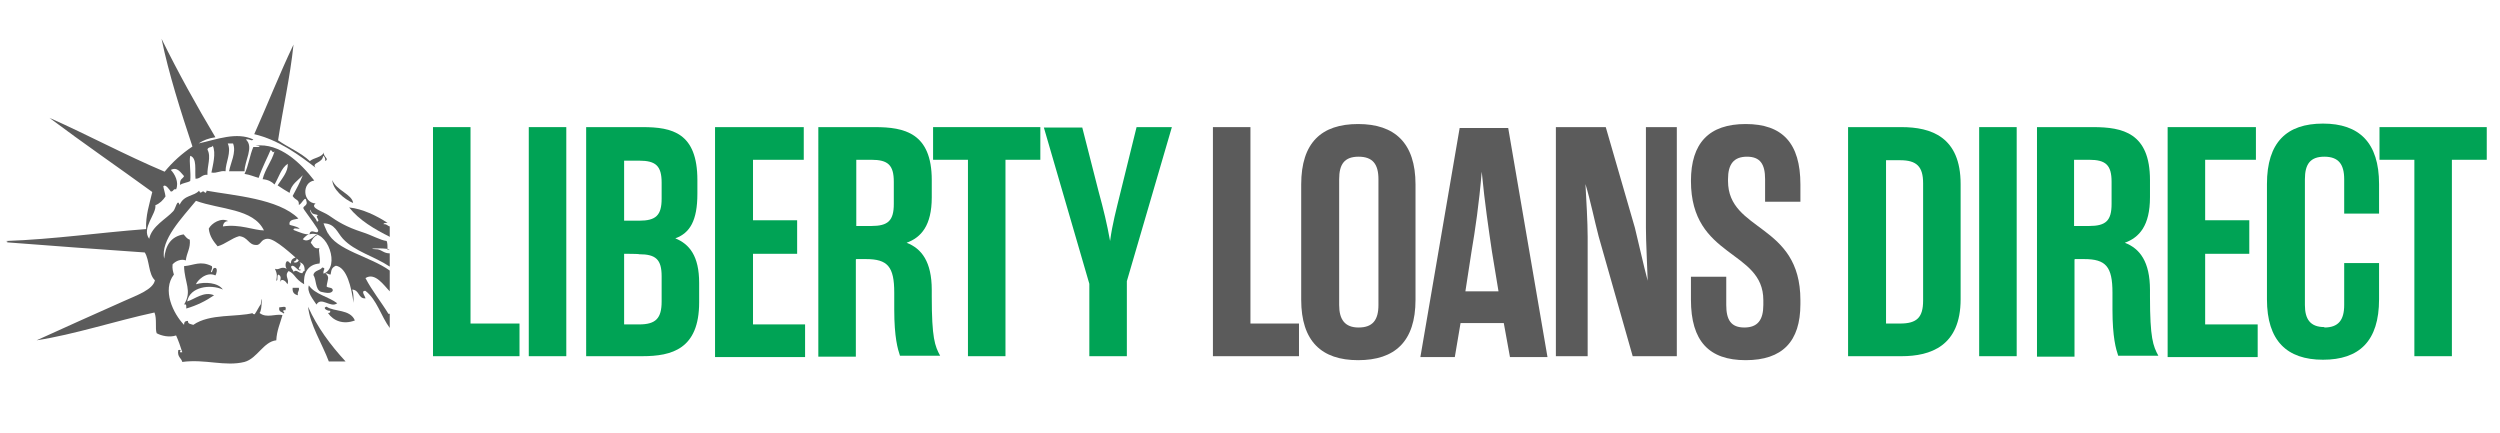 <?xml version="1.0" encoding="UTF-8"?>
<svg id="Layer_1" xmlns="http://www.w3.org/2000/svg" version="1.1" viewBox="0 0 566.4 98.2">
  <!-- Generator: Adobe Illustrator 29.2.1, SVG Export Plug-In . SVG Version: 2.1.0 Build 116)  -->
  <defs>
    <style>
      .st0 {
        fill: #5b5b5b;
      }

      .st1 {
        fill: #00a355;
      }
    </style>
  </defs>
  <g>
    <path class="st0" d="M75.3,40.8c0,2,2.6,4.3,4.7,5.2-.2-2-3.9-2.9-4.7-5.2Z"/>
    <path class="st0" d="M88.3,53.6v-2.3c-.5-.1-.7-.6-1.4-.5,0-.3.4-.3.9-.3-2.4-1.6-5.7-3.2-8.7-3.5,2.3,2.9,5.7,4.9,9.3,6.7Z"/>
    <path class="st0" d="M48,61.7c-.6,0,.3-.7,0-1.4-2.6-1.3-4-.2-6.3,0,.1,3.8,1.9,5.6,0,8.7.6-.2.5.3.5.9,2.4-.7,4.4-1.7,6.3-3-2.3-1-4.4.9-6.1,1.4.6-3.3,5.2-4,8.1-2.7-1.1-1.6-4.1-1.8-6.1-1.2.2-.7,2.3-3,4.4-2,.2-.2.6-1.6,0-1.7-.7-.1-.5.7-.9,1Z"/>
    <path class="st0" d="M67.7,65.2h-1.4c-.1,1.1.4,1.5,1.2,1.7-.2-.9.4-.9.2-1.7Z"/>
    <path class="st0" d="M73.9,69.5c-.9.3.3,1,.9.9.1.5-.2.5-.5.5,1.2,1.8,3.5,2.7,6.1,1.7-1.1-2.6-4.6-1.9-6.4-3.1Z"/>
    <path class="st0" d="M69.8,69.5c.4,4,3.2,8.4,4.7,12.4h3.8c-3.4-3.7-6.4-7.7-8.5-12.4Z"/>
    <path class="st0" d="M1.3,54.6c11.1-.4,21.1-1.9,31.8-2.7-.1-3.2.7-5.4,1.4-8.4-7.7-5.6-15.7-11.1-23.3-16.8,8.8,3.9,17.1,8.4,26.1,12.2,1.8-2.2,3.9-4.1,6.3-5.7-2.6-7.8-5.4-16.6-7-24.4,3.8,7.7,7.9,15.1,12.2,22.3-1.5.2-2.8.7-3.8,1.4,4.1-.9,8.6-2.7,12.4-.9-.5.5-.7-.2-1.7,0,1.9,1.7-.3,4.8-.3,7.2h-3.5c.3-1.8,1.7-4.3.9-6.3h-1.2c.9,2-.5,4.3-.5,6.3-1.3-.2-1.8.5-3.2.3.3-1.6,1.1-4.4.3-6.1-.1.5-1.1.2-1.2.9.9,1.6-.1,3.8,0,5.7-1.3-.1-1.5.9-2.7.9-.2-1.9.4-4.7-1.2-5.2-.3,1.3.2,3.7,0,5.7-.6.4-1.6.4-2.3.9-.1-1.5.6-1.3.9-2-.7-.7-1.5-2.2-3-1.4.9.9,1.9,2.8,1.2,4.4-.7-.2-.5.5-1.2.5-.3-.4-1.2-1.8-1.7-1.2.1.7.4,1.5.5,2.3-.6.9-1.3,1.6-2.3,2,.3,1.9-3.2,5.2-1.4,7.6.6-2.9,3.9-4.5,5.5-6.3.5-.6.9-2.9,1.4-1.4,1-2.3,3.3-1.9,4.4-3.2.5,1.2.6-.5,1.4.5.2-.1.3-.2.3-.5,6.1,1.1,16.3,1.8,20.8,6.3-.7.3-2.2.1-2,1.4.2.2,1.6.3,2.3.9-.4.1-1.5-.3-1.4.3,1.3.5,2.9,1.2,3.5.9-.5.3-1,.7-1.4,1.2,1.5,1.1,3.1-1.6,3.2-.9-.7.3-1.1,1-1.4,1.7.6.6.7,1.5,2,1.2-.4.4.3,2.2,0,3.5-2.8.2-3.7,2.4-3.5,4.7-2.2-1.3-2-2.3-3.5-3-1.1,1.1.3,1.9-.3,3-.3-.7-1.3-1.5-1.7-.5.2-.7.4-1.3-.3-1.7-.5.2,0,1.4-.5,1.4.2-1.4.2-1.5-.3-2.7,1,.4,1.3-.7,2.7,0-.4-.3-.4-1.4,0-1.7.5-.1.5.4.9.5,0-.9.5-1.2,1.2-1.4.5,1-1.2.9-.3,1.2.5,0,.7-.2.9-.5-1.4-1.2-5.3-4.9-7-4.9s-1.5,1.5-2.7,1.4c-1.7,0-1.8-1.8-3.8-2-1.8.5-3.1,1.8-4.9,2.3-.9-1.1-1.8-2.2-2-4,.6-1.2,2.8-2.6,4.4-1.7-.7,0-1.1.4-1.2,1.2,3.8-.6,7.1.9,9.3.9-2.4-5-10-4.7-15.4-6.7-3.1,3.8-8.1,8.9-7.2,13.1.3-3,1.5-5,4.4-5.5.4.4.7,1,1.4,1.2.2,2-.7,2.9-.9,4.7-1-.4-2.3.1-3,.9-.1,1,.1,1.6.3,2.3-2.7,3.5-.2,8.8,2.3,11.4,0-.6.2-.9.9-.9-.1.7.6.7,1.2.9,3.7-2.6,9.9-1.7,13.6-2.7-.3,0-.2.3.3.3.5-.7.9-1.6,1.4-2.3.2-3.3.4,1.4-.3,2,1.6,1.3,3.7.1,5.2.5-.5,1.8-1.3,3.5-1.4,5.7-2.9.3-4.3,4.1-7.2,4.9-4.4,1.1-8.9-.7-14.1,0-.2-.9-1.2-1.1-.9-2.7,1.3-.2-.4.7.9.5-.4-1.3-.9-2.7-1.4-3.8-1.5.5-3.3.1-4.4-.5-.4-1.1.1-3.2-.5-4.7-8.8,1.9-18.2,5-26.7,6.3,6-2.7,13.2-6,19.8-8.9,2.9-1.3,6.6-2.6,7-4.7-1.5-1.4-1.2-4.6-2.3-6.3-10.4-.7-20.8-1.5-31.3-2.3.2,0,.2-.1.2-.2ZM68.2,61.1c-.5.7-1.2-.9-2-.9-.7.2.3,1,.3,1.4.7-.7,1.1.3,2,.3.1-.2.2-.5.5-.5.1-1.1-.3-1.8-1.2-2,1,.6-.9,1.6.3,1.7Z"/>
    <path class="st0" d="M88.3,56.5c-1.2-.4-6.4-.2-2.7,0,1,.2,1.4.9,2.7.9v3c-3.6-2.4-7.9-3.4-10.6-6.3-1.3-1.4-1.8-3.5-4.4-3.5,0,.2,1.5,3.5.9,2,1.9,4.1,9.7,5.5,14.1,8.7v4.7c-1.3-1.3-3.3-4.4-5.5-3,1.5,2.9,3.5,5.3,5.2,8.1h.3v3.2c-2-2.7-2.9-6.4-5.5-8.4-1.2-.1,0,1.3,0,1.7-1.7.1-1.3-1.9-3-2,.3.7.3,1.7.3,3-.5-3.5-1.5-8-4-8.4-1.1.5-1,1.1-1.2,2-.5,0-.6-.3-1.2-.3,1.1.9.5,1.3.3,3,.3.4,1.4.1,1.4.9-.3.9-1.8.5-2.7.3-1.3-.5-1-2.8-1.7-3.8.2-1.1,1.6-1,2-1.7,1,.2.1.5.3,1.4,3.9-1.4.9-10.2-3.2-8.9.3-1.6,1.9.3,2-.9-.1-.4-1.9-2.9-3.2-4.7-.7-.9,1-.7.5-2-.2-1.4-1.1.9-1.7.9.1-1.3-.7-.9-1.4-2,1-1.9,1.5-2.7,2.3-4.7-1.1,1.2-2.6,2-3,4-1.5-.9-1.2-.7-2.7-1.7,1-1.6,2.4-3.1,2.3-4.9-1.5,1-2,3-3,4.7-.6-.6-1.4-1.1-2.7-1.2.6-2.4,2-3.9,2.7-6.3-.6.5-.3-.1-.9-.3-.6,1.5-1.9,3.9-2.7,6.3-1.1-.3-1.9-.7-3.2-.9.9-1.8,1.2-4.3,2-6.1h1.4c0-.3-.5-.2-.9-.3,5.5-.7,10.3,4,13.3,7.9-2.8.4-2.7,5,.3,5.2-1.4,1,1.7,1.8,3,2.7,2,1.4,3.9,2.6,7.6,3.8,2.2.7,4,1.8,5.5,2,.2.4.2,1.2.2,2ZM70.4,47.5c-.5.7,1.2,1.7,1.4,2.7,1-.1-.7-1.3.3-1.4-.5-.4-1.6,0-1.7-1.3Z"/>
    <path class="st0" d="M66.5,10.1c-3.2,6.7-5.9,13.6-8.9,20.3,5.6,1.3,10.4,4.9,13.9,7.6-1-1.2,1.6-1,1.7-2.7.4.2.5.6.5,1.2,1-.6-.6-1-.3-2-.5,1.2-2.3,1.2-3.2,2-2-1.9-4.9-3.1-7.2-4.7,1.1-7.3,2.7-14.1,3.5-21.7Z"/>
    <path class="st0" d="M70,64.6c-.6,1.5,1,3.3,1.7,4.4,1.1-1.9,3.2.9,4.7-.3-2-1.5-5-2-6.4-4Z"/>
    <path class="st0" d="M64.2,70.4c.1-.4.5.2.5-.3.3-1-.9-.4-1.4-.5-.3,1.1.6,1,.9,1.4.5-.1,0-.2,0-.5Z"/>
  </g>
  <g>
    <path class="st1" d="M98.1,28.8h8.5v44.5h11.1v7.4h-19.6V28.8Z"/>
    <path class="st1" d="M119.8,28.8h8.5v51.9h-8.5V28.8Z"/>
    <path class="st1" d="M145.6,28.8c6.7,0,12.4,1.3,12.4,12v3.1c0,6.1-1.7,8.9-5,10.1,3.2,1.3,5.4,4,5.4,10.1v4.4c0,10.6-6.2,12.2-12.9,12.2h-12.7V28.8h12.7ZM144.8,50c3.8,0,5.1-1.2,5.1-5v-3.6c0-3.8-1.3-5-5.1-5h-3.4v13.6s3.4,0,3.4,0ZM141.4,57.4v16.1h3.4c3.8,0,5.1-1.4,5.1-5.2v-5.7c0-3.8-1.3-5-5.1-5,0-.1-3.4-.1-3.4-.1Z"/>
    <path class="st1" d="M170.5,73.5h11.9v7.4h-20.4V28.8h20.1v7.4h-11.5v13.7h10v7.6h-10v16h-.1Z"/>
    <path class="st1" d="M193.9,58.8v22h-8.5V28.8h12.8c6.7,0,12.9,1.3,12.9,12v3.9c0,6.4-2.4,9.1-5.7,10.3,3.4,1.3,5.7,4.3,5.7,10.7v1.5c0,9.4.7,11.2,1.9,13.4h-9.1c-.5-1.5-1.3-4.1-1.3-10.5v-3.8c0-5.9-1.5-7.6-6.4-7.6h-2.2ZM197.4,51.2c3.8,0,5.1-1.2,5.1-5v-5c0-3.8-1.3-5-5.1-5h-3.4v15h3.4Z"/>
    <path class="st1" d="M235.7,36.2h-7.9v44.5h-8.5v-44.5h-7.9v-7.4h24.3v7.4h0Z"/>
    <path class="st1" d="M257.5,28.8h8l-10.2,34.9v17h-8.5v-16.4l-10.3-35.4h8.7l3.7,14.5c1.1,4,1.9,7.3,2.6,11.2.5-3.8,1.4-7.1,2.4-11.2l3.6-14.6Z"/>
    <path class="st0" d="M274.8,28.8h8.5v44.5h11v7.4h-19.5V28.8h0Z"/>
    <path class="st0" d="M294.8,41.8c0-9.5,4.6-13.7,12.9-13.7s13,4.3,13,13.7v26.1c0,9.5-4.7,13.7-13,13.7s-12.9-4.3-12.9-13.7v-26.1ZM307.8,74.2c3.2,0,4.5-1.7,4.5-5.1v-28.5c0-3.4-1.3-5.1-4.5-5.1s-4.4,1.7-4.4,5.1v28.5c0,3.3,1.3,5.1,4.4,5.1Z"/>
    <path class="st0" d="M340.8,73.2h-9.9l-1.3,7.7h-7.8l8.9-51.9h11l8.9,51.9h-8.5l-1.4-7.7ZM331.9,66h7.6l-1.5-9.1c-.7-4.8-1.6-10.7-2.3-18-.6,7.3-1.5,13.3-2.3,18l-1.4,9.1Z"/>
    <path class="st0" d="M379.9,28.8v51.9h-10l-7.7-27.1c-.9-3.4-1.9-8.3-3-11.9.2,3.6.5,8.7.5,12v27h-7.2V28.8h11.3l6.6,22.8c.9,3.6,1.9,8.3,2.9,12-.1-3.6-.4-8.7-.4-12v-22.8h7Z"/>
    <path class="st0" d="M391.1,69.1c0,3.4,1.1,5.1,4.1,5.1s4.3-1.7,4.3-5.1v-1.1c0-11.5-16.4-9.4-16.4-27h0c0-8.6,4.1-12.9,12.4-12.9s12.4,4.3,12.4,13.7v3.9h-8v-5.1c0-3.4-1.1-5.1-4.1-5.1s-4.3,1.7-4.3,5.1v.4c0,11.6,16.4,9.5,16.4,27v.9c0,8.5-4.1,12.7-12.4,12.7s-12.4-4.3-12.4-13.7v-5.2h8v6.4Z"/>
    <path class="st1" d="M418.7,28.8h12.1c6.7,0,13.4,2.2,13.4,12.9v26.1c0,10.6-6.8,12.9-13.4,12.9h-12.1V28.8ZM427.3,36.2v37.1h3.2c3.8,0,5.2-1.4,5.2-5.2v-26.6c0-3.8-1.5-5.2-5.2-5.2h-3.2Z"/>
    <path class="st1" d="M448.4,28.8h8.5v51.9h-8.5V28.8Z"/>
    <path class="st1" d="M470,58.8v22h-8.5V28.8h12.7c6.7,0,12.9,1.3,12.9,12v3.9c0,6.4-2.4,9.1-5.7,10.3,3.4,1.3,5.7,4.3,5.7,10.7v1.5c0,9.4.7,11.2,1.9,13.4h-9.1c-.5-1.5-1.3-4.1-1.3-10.5v-3.8c0-5.9-1.5-7.6-6.4-7.6h-2.1ZM473.3,51.2c3.8,0,5.1-1.2,5.1-5v-5c0-3.8-1.3-5-5.1-5h-3.4v15h3.4Z"/>
    <path class="st1" d="M499.6,73.5h11.9v7.4h-20.4V28.8h20v7.4h-11.5v13.7h10v7.6h-10v16Z"/>
    <path class="st1" d="M526.6,74.2c3.2,0,4.5-1.7,4.5-5.1v-9.5h7.9v8.2c0,9.5-4.5,13.7-12.7,13.7s-12.7-4.3-12.7-13.7v-26.1c0-9.5,4.5-13.7,12.7-13.7s12.7,4.3,12.7,13.7v6.7h-7.9v-7.8c0-3.4-1.3-5.1-4.5-5.1s-4.4,1.7-4.4,5.1v28.5c0,3.2,1.2,5,4.4,5Z"/>
    <path class="st1" d="M563.4,36.2h-7.9v44.5h-8.5v-44.5h-7.9v-7.4h24.3v7.4Z"/>
  </g>
</svg>